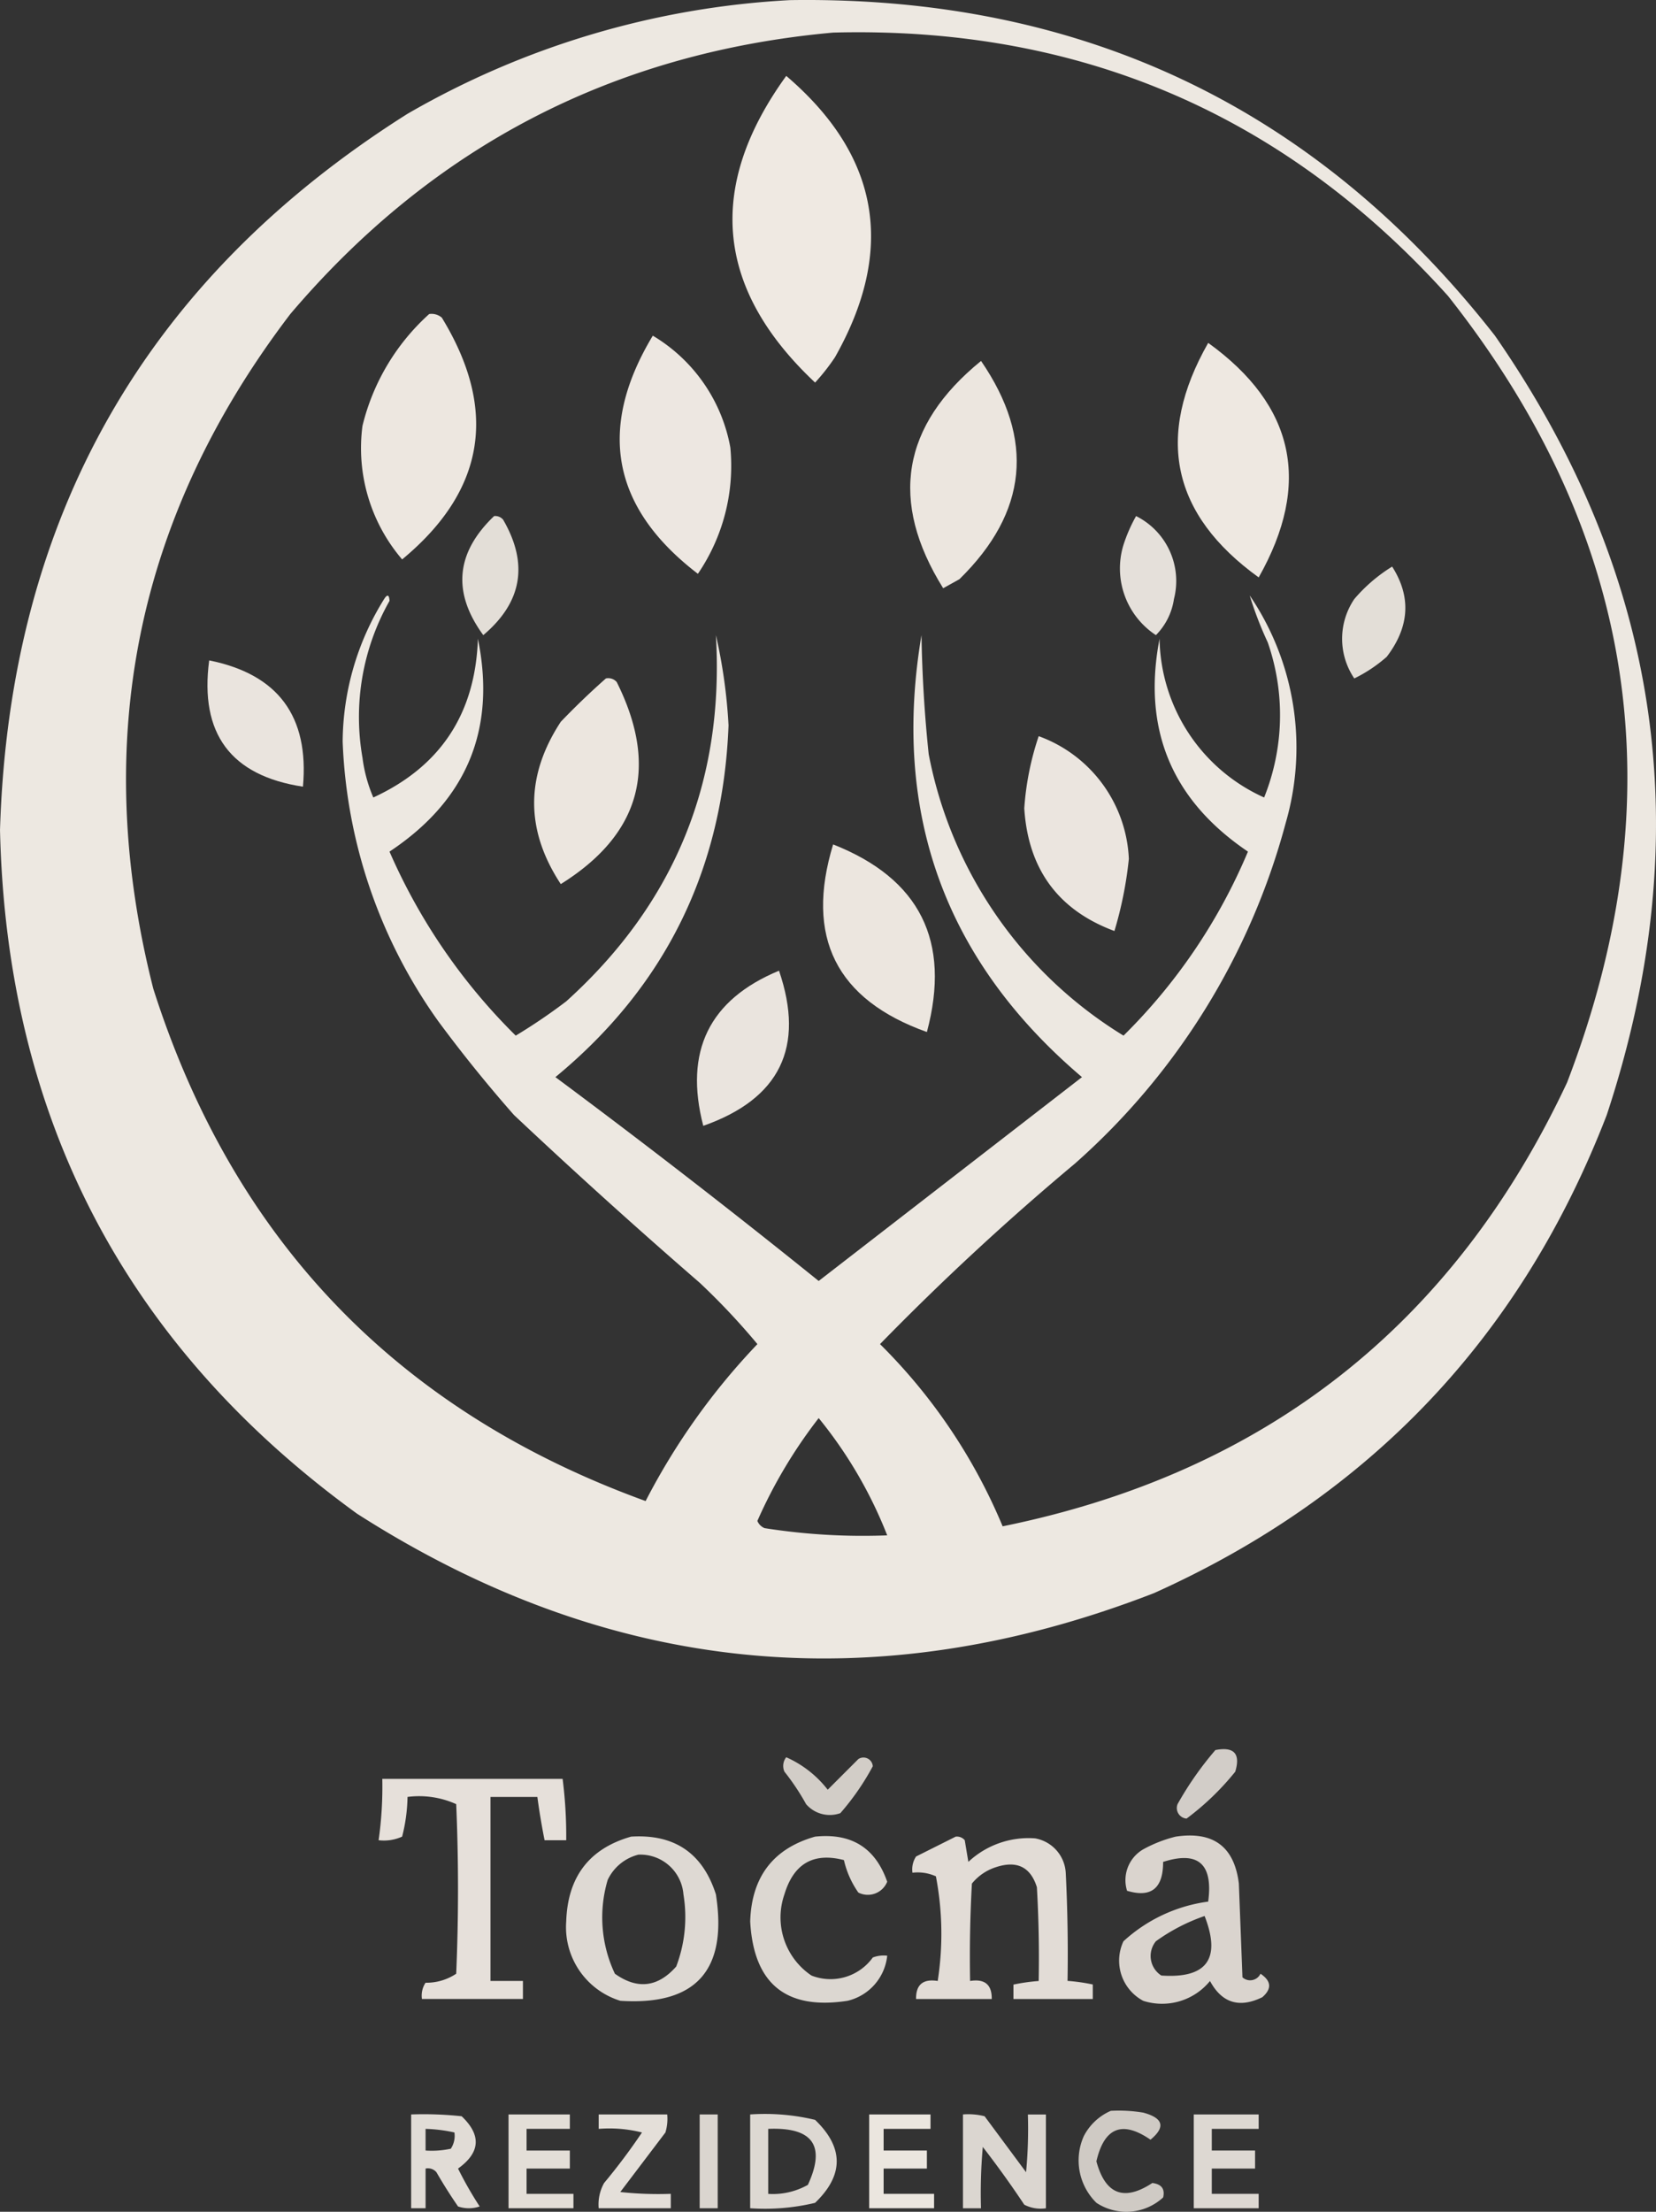 <svg xmlns="http://www.w3.org/2000/svg" width="148" height="197.589" viewBox="0 0 148 197.589">
  <rect x="0" y="0" width="148" height="197.589" fill="#333333" stroke="none"/>
  <g id="_Tocna_logo_logo_white" data-name="_Tocna logo_logo_white" transform="translate(-266.5 -193.464)">
    <g id="Group_835" data-name="Group 835" transform="translate(266.5 193.464)">
      <path id="Path_793" data-name="Path 793" d="M337.09,193.475q39.092-.6,63.015,29.976,22.357,32.245,9.992,69.623-11.453,29.664-40.452,42.708-37.456,14.534-71.234-7.091-31.036-22.5-31.91-61.081,1.274-41.808,36.423-63.982A76.3,76.3,0,0,1,337.09,193.475Zm3.868,2.9q32.988-.866,54.957,23.53,25.32,32.017,10.637,70.267-15.247,32.486-50.444,39.646a49.905,49.905,0,0,0-10.959-16.277,234.4,234.4,0,0,1,17.406-16.116,62,62,0,0,0,18.856-30.46,24.159,24.159,0,0,0-3.223-20.307,32.238,32.238,0,0,0,1.612,4.19,19.767,19.767,0,0,1-.322,13.86,15.816,15.816,0,0,1-9.347-14.182q-2.33,12.107,7.9,19.017a50.665,50.665,0,0,1-11.12,16.439A37.8,37.8,0,0,1,349.5,260.842q-.558-5.3-.645-10.637-4.02,23.886,14.344,39.485L339.668,307.9q-11.59-9.34-23.53-18.211,14.733-12.142,15.472-31.427a47.464,47.464,0,0,0-1.128-8.058q1.152,19.595-13.377,32.716a50.97,50.97,0,0,1-4.513,3.062,52.7,52.7,0,0,1-11.281-16.439q10.372-6.88,7.9-19.017-.334,10.029-9.347,14.182a13.169,13.169,0,0,1-.967-3.546,21.068,21.068,0,0,1,2.417-14.021q-.054-.833-.483-.161a24.351,24.351,0,0,0-3.707,12.732,45.947,45.947,0,0,0,8.542,24.98q3.2,4.33,6.769,8.381,8.156,7.673,16.6,14.988a61.884,61.884,0,0,1,5.157,5.479,60.29,60.29,0,0,0-9.992,14.021q-33.255-12.062-44-45.77-8.419-33.173,12.248-60.275Q311.558,199.029,340.957,196.376ZM339.668,320.15a39.2,39.2,0,0,1,6.124,10.476,56.369,56.369,0,0,1-10.959-.645,1.172,1.172,0,0,1-.645-.645A43.793,43.793,0,0,1,339.668,320.15Z" transform="translate(-266.5 -193.464)" fill="#f7f1ea" fill-rule="evenodd" opacity="0.947"/>
    </g>
    <g id="Group_836" data-name="Group 836" transform="translate(331.962 200.244)">
      <path id="Path_794" data-name="Path 794" d="M474.4,214.5q12.524,10.7,4.351,25.141a18.6,18.6,0,0,1-1.773,2.256Q463.637,229.37,474.4,214.5Z" transform="translate(-469.593 -214.5)" fill="#f7f1ea" fill-rule="evenodd" opacity="0.956"/>
    </g>
    <g id="Group_837" data-name="Group 837" transform="translate(298.785 221.504)">
      <path id="Path_795" data-name="Path 795" d="M372.734,280.471a1.415,1.415,0,0,1,1.128.322q7.575,12.4-3.546,21.6a15.284,15.284,0,0,1-3.546-11.926A19.708,19.708,0,0,1,372.734,280.471Z" transform="translate(-366.661 -280.457)" fill="#f7f1ea" fill-rule="evenodd" opacity="0.944"/>
    </g>
    <g id="Group_838" data-name="Group 838" transform="translate(321.884 223.452)">
      <path id="Path_796" data-name="Path 796" d="M441.282,286.5a14.664,14.664,0,0,1,6.93,9.992,17.108,17.108,0,0,1-2.9,11.281Q433.779,298.953,441.282,286.5Z" transform="translate(-438.324 -286.5)" fill="#f7f1ea" fill-rule="evenodd" opacity="0.946"/>
    </g>
    <g id="Group_839" data-name="Group 839" transform="translate(371.765 224.096)">
      <path id="Path_797" data-name="Path 797" d="M595.794,288.5q11.622,8.382,4.513,20.951Q588.651,301.05,595.794,288.5Z" transform="translate(-593.08 -288.5)" fill="#f7f1ea" fill-rule="evenodd" opacity="0.952"/>
    </g>
    <g id="Group_840" data-name="Group 840" transform="translate(347.845 225.708)">
      <path id="Path_798" data-name="Path 798" d="M525.2,293.5q7.228,10.525-1.934,19.5-.73.411-1.451.806Q514.551,302.162,525.2,293.5Z" transform="translate(-518.867 -293.5)" fill="#f7f1ea" fill-rule="evenodd" opacity="0.94"/>
    </g>
    <g id="Group_841" data-name="Group 841" transform="translate(307.818 239.564)">
      <path id="Path_799" data-name="Path 799" d="M397.527,336.491a.921.921,0,0,1,.806.322q3.434,5.92-1.773,10.314Q392.379,341.41,397.527,336.491Z" transform="translate(-394.686 -336.487)" fill="#f7f1ea" fill-rule="evenodd" opacity="0.897"/>
    </g>
    <g id="Group_842" data-name="Group 842" transform="translate(366.628 239.568)">
      <path id="Path_800" data-name="Path 800" d="M578.546,336.5a6.483,6.483,0,0,1,3.384,7.413,5.776,5.776,0,0,1-1.612,3.223,7.131,7.131,0,0,1-2.9-8.058A13.881,13.881,0,0,1,578.546,336.5Z" transform="translate(-577.14 -336.5)" fill="#f7f1ea" fill-rule="evenodd" opacity="0.911"/>
    </g>
    <g id="Group_843" data-name="Group 843" transform="translate(386.446 244.081)">
      <path id="Path_801" data-name="Path 801" d="M643.1,350.5q2.578,4.044-.484,8.058a13.047,13.047,0,0,1-2.9,1.934,6.325,6.325,0,0,1,0-7.091A14.267,14.267,0,0,1,643.1,350.5Z" transform="translate(-638.627 -350.5)" fill="#f7f1ea" fill-rule="evenodd" opacity="0.897"/>
    </g>
    <g id="Group_844" data-name="Group 844" transform="translate(285.041 252.461)">
      <path id="Path_802" data-name="Path 802" d="M324.177,376.5q9.23,1.851,8.38,11.281Q322.877,386.311,324.177,376.5Z" transform="translate(-324.023 -376.5)" fill="#f7f1ea" fill-rule="evenodd" opacity="0.928"/>
    </g>
    <g id="Group_845" data-name="Group 845" transform="translate(314.242 254.052)">
      <path id="Path_803" data-name="Path 803" d="M421.025,381.456a1,1,0,0,1,.967.322q5.685,11.381-5,18.05-4.76-7.236,0-14.5Q418.96,383.278,421.025,381.456Z" transform="translate(-414.616 -381.435)" fill="#f7f1ea" fill-rule="evenodd" opacity="0.94"/>
    </g>
    <g id="Group_846" data-name="Group 846" transform="translate(358.041 259.23)">
      <path id="Path_804" data-name="Path 804" d="M551.789,397.5a12.231,12.231,0,0,1,8.058,10.959,34.663,34.663,0,0,1-1.289,6.447q-7.536-2.8-8.058-10.959A25.54,25.54,0,0,1,551.789,397.5Z" transform="translate(-550.5 -397.5)" fill="#f7f1ea" fill-rule="evenodd" opacity="0.938"/>
    </g>
    <g id="Group_847" data-name="Group 847" transform="translate(340.06 268.9)">
      <path id="Path_805" data-name="Path 805" d="M495.613,427.5q11.635,4.587,8.38,16.761Q491.829,439.917,495.613,427.5Z" transform="translate(-494.715 -427.5)" fill="#f7f1ea" fill-rule="evenodd" opacity="0.94"/>
    </g>
    <g id="Group_848" data-name="Group 848" transform="translate(328.79 280.181)">
      <path id="Path_806" data-name="Path 806" d="M467.085,462.5q3.5,10.247-6.769,13.86Q457.72,466.384,467.085,462.5Z" transform="translate(-459.753 -462.5)" fill="#f7f1ea" fill-rule="evenodd" opacity="0.934"/>
    </g>
    <g id="Group_849" data-name="Group 849" transform="translate(371.686 349.724)">
      <path id="Path_807" data-name="Path 807" d="M596.271,678.333q2.5-.48,1.773,1.934a23.9,23.9,0,0,1-4.351,4.19.948.948,0,0,1-.806-1.289A29.458,29.458,0,0,1,596.271,678.333Z" transform="translate(-592.833 -678.253)" fill="#f7f1ea" fill-rule="evenodd" opacity="0.814"/>
    </g>
    <g id="Group_850" data-name="Group 850" transform="translate(336.497 350.448)">
      <path id="Path_808" data-name="Path 808" d="M483.933,680.5a9.627,9.627,0,0,1,3.707,2.9l2.74-2.74a.836.836,0,0,1,1.289.645,22.5,22.5,0,0,1-2.9,4.19,2.8,2.8,0,0,1-3.062-.806,20.878,20.878,0,0,0-1.934-2.9A1.253,1.253,0,0,1,483.933,680.5Z" transform="translate(-483.663 -680.5)" fill="#f7f1ea" fill-rule="evenodd" opacity="0.808"/>
    </g>
    <g id="Group_851" data-name="Group 851" transform="translate(300.344 352.382)">
      <path id="Path_809" data-name="Path 809" d="M371.822,686.5h16.116a40.262,40.262,0,0,1,.322,5.479h-1.934q-.384-1.922-.645-3.868h-4.19V704.55h2.9v1.612h-9.025a2.088,2.088,0,0,1,.322-1.451,4.8,4.8,0,0,0,2.74-.806q.322-7.575,0-15.149a8.054,8.054,0,0,0-4.351-.645,15.132,15.132,0,0,1-.483,3.546,3.934,3.934,0,0,1-2.1.322A33.928,33.928,0,0,0,371.822,686.5Z" transform="translate(-371.5 -686.5)" fill="#f7f1ea" fill-rule="evenodd" opacity="0.908"/>
    </g>
    <g id="Group_852" data-name="Group 852" transform="translate(317.105 357.517)">
      <path id="Path_810" data-name="Path 810" d="M429.3,702.453q5.809-.361,7.575,5.157,1.593,10.168-8.542,9.509a6.879,6.879,0,0,1-4.835-7.091Q423.693,704.049,429.3,702.453Zm.645,1.612a3.86,3.86,0,0,1,4.029,3.546,12.425,12.425,0,0,1-.645,6.447q-2.467,2.786-5.48.645a11.759,11.759,0,0,1-.645-8.38A4.155,4.155,0,0,1,429.945,704.065Z" transform="translate(-423.499 -702.431)" fill="#f7f1ea" fill-rule="evenodd" opacity="0.873"/>
    </g>
    <g id="Group_853" data-name="Group 853" transform="translate(333.544 357.488)">
      <path id="Path_811" data-name="Path 811" d="M480.3,702.392q4.872-.51,6.447,4.029a1.868,1.868,0,0,1-2.579.967,8.243,8.243,0,0,1-1.289-2.9q-4.075-1.062-5.318,3.062a6.257,6.257,0,0,0,2.418,7.252,4.658,4.658,0,0,0,5.48-1.612,2.719,2.719,0,0,1,1.289-.161,4.631,4.631,0,0,1-3.546,4.029q-8.239,1.273-8.7-7.091Q474.692,703.99,480.3,702.392Z" transform="translate(-474.5 -702.34)" fill="#f7f1ea" fill-rule="evenodd" opacity="0.86"/>
    </g>
    <g id="Group_854" data-name="Group 854" transform="translate(348.028 357.535)">
      <path id="Path_812" data-name="Path 812" d="M523.325,702.491a.921.921,0,0,1,.806.322q.161.967.322,1.934a7.869,7.869,0,0,1,5.963-2.1,3.316,3.316,0,0,1,2.74,3.062q.242,4.832.161,9.67a16.615,16.615,0,0,1,2.256.322V717h-7.091v-1.289a16.617,16.617,0,0,1,2.256-.322q.08-4.193-.161-8.38-.86-2.737-3.707-1.773a4.538,4.538,0,0,0-2.1,1.451q-.242,4.349-.161,8.7,1.963-.315,1.934,1.612H519.78q-.029-1.927,1.934-1.612a27.342,27.342,0,0,0-.161-9.348,3.934,3.934,0,0,0-2.095-.322,2.087,2.087,0,0,1,.322-1.451Z" transform="translate(-519.437 -702.487)" fill="#f7f1ea" fill-rule="evenodd" opacity="0.888"/>
    </g>
    <g id="Group_855" data-name="Group 855" transform="translate(366.544 357.439)">
      <path id="Path_813" data-name="Path 813" d="M581.916,702.288q5.031-.758,5.641,4.19.161,4.19.322,8.38a1.022,1.022,0,0,0,1.612-.322q1.458.975.161,2.1-3.081,1.5-4.674-1.45a5.525,5.525,0,0,1-5.963,1.773,4.065,4.065,0,0,1-1.773-5.319,13.9,13.9,0,0,1,7.575-3.546q.672-5.056-4.029-3.546.011,3.547-3.223,2.579a3.183,3.183,0,0,1,1.451-3.707A11.9,11.9,0,0,1,581.916,702.288Zm2.579,7.091q2.237,5.737-3.868,5.318a2.075,2.075,0,0,1-.484-3.062A16.81,16.81,0,0,1,584.495,709.38Z" transform="translate(-576.882 -702.188)" fill="#f7f1ea" fill-rule="evenodd" opacity="0.847"/>
    </g>
    <g id="Group_856" data-name="Group 856" transform="translate(362.904 382.017)">
      <path id="Path_814" data-name="Path 814" d="M568.461,778.458a13.2,13.2,0,0,1,2.9.161q2.691.728.645,2.417-3.785-2.607-4.835,1.934,1.2,4.432,5,1.934,1.23.155.967,1.289a4.861,4.861,0,0,1-5.963.484,5.309,5.309,0,0,1-1.128-5.963A4.917,4.917,0,0,1,568.461,778.458Z" transform="translate(-565.588 -778.439)" fill="#f7f1ea" fill-rule="evenodd" opacity="0.796"/>
    </g>
    <g id="Group_857" data-name="Group 857" transform="translate(303.245 382.339)">
      <path id="Path_815" data-name="Path 815" d="M380.5,779.458a31.736,31.736,0,0,1,4.513.161q2.669,2.53-.322,4.674a33.079,33.079,0,0,0,1.934,3.384,2.979,2.979,0,0,1-1.934,0q-1.027-1.49-1.934-3.062a1,1,0,0,0-.967-.322v3.546H380.5Zm1.289,1.289a13.387,13.387,0,0,1,2.579.322,2.088,2.088,0,0,1-.322,1.45,8.043,8.043,0,0,1-2.256.161Z" transform="translate(-380.5 -779.438)" fill="#f7f1ea" fill-rule="evenodd" opacity="0.887"/>
    </g>
    <g id="Group_858" data-name="Group 858" transform="translate(311.948 382.359)">
      <path id="Path_816" data-name="Path 816" d="M407.5,779.5h5.48v1.289h-3.868v1.934h3.868v1.612h-3.868v2.256h4.19v1.289h-5.8Z" transform="translate(-407.5 -779.5)" fill="#f7f1ea" fill-rule="evenodd" opacity="0.897"/>
    </g>
    <g id="Group_859" data-name="Group 859" transform="translate(319.992 382.359)">
      <path id="Path_817" data-name="Path 817" d="M432.47,779.5h6.124a4.166,4.166,0,0,1-.161,1.612L434.4,786.43a31.744,31.744,0,0,0,4.513.161v1.289H432.47a3.916,3.916,0,0,1,.484-2.256,54.522,54.522,0,0,0,3.384-4.513,11.885,11.885,0,0,0-3.868-.322Z" transform="translate(-432.456 -779.5)" fill="#f7f1ea" fill-rule="evenodd" opacity="0.903"/>
    </g>
    <g id="Group_860" data-name="Group 860" transform="translate(329.031 382.359)">
      <path id="Path_818" data-name="Path 818" d="M460.5,779.5h1.612v8.38H460.5Z" transform="translate(-460.5 -779.5)" fill="#f7f1ea" fill-rule="evenodd" opacity="0.848"/>
    </g>
    <g id="Group_861" data-name="Group 861" transform="translate(333.544 382.314)">
      <path id="Path_819" data-name="Path 819" d="M474.5,779.406a19.232,19.232,0,0,1,5.8.483q3.868,3.707,0,7.414a19.228,19.228,0,0,1-5.8.483Zm1.612,1.289q5.974-.251,3.546,5a6.36,6.36,0,0,1-3.546.806Z" transform="translate(-474.5 -779.361)" fill="#f7f1ea" fill-rule="evenodd" opacity="0.865"/>
    </g>
    <g id="Group_862" data-name="Group 862" transform="translate(344.181 382.359)">
      <path id="Path_820" data-name="Path 820" d="M507.5,779.5h5.48v1.289h-4.19v1.934h3.868v1.612h-3.868v2.256H513.3v1.289h-5.8Z" transform="translate(-507.5 -779.5)" fill="#f7f1ea" fill-rule="evenodd" opacity="0.939"/>
    </g>
    <g id="Group_863" data-name="Group 863" transform="translate(352.561 382.339)">
      <path id="Path_821" data-name="Path 821" d="M533.5,779.459a5.947,5.947,0,0,1,1.934.161l3.707,5a41.385,41.385,0,0,0,.161-5.157h1.612v8.38a3.179,3.179,0,0,1-1.934-.322q-1.76-2.646-3.707-5.157a46.726,46.726,0,0,0-.161,5.479H533.5Z" transform="translate(-533.5 -779.44)" fill="#f7f1ea" fill-rule="evenodd" opacity="0.856"/>
    </g>
    <g id="Group_864" data-name="Group 864" transform="translate(373.19 382.359)">
      <path id="Path_822" data-name="Path 822" d="M597.5,779.5h5.8v1.289h-4.19v1.934h3.868v1.612h-3.868v2.256h4.19v1.289h-5.8Z" transform="translate(-597.5 -779.5)" fill="#f7f1ea" fill-rule="evenodd" opacity="0.866"/>
    </g>
  </g>
</svg>
